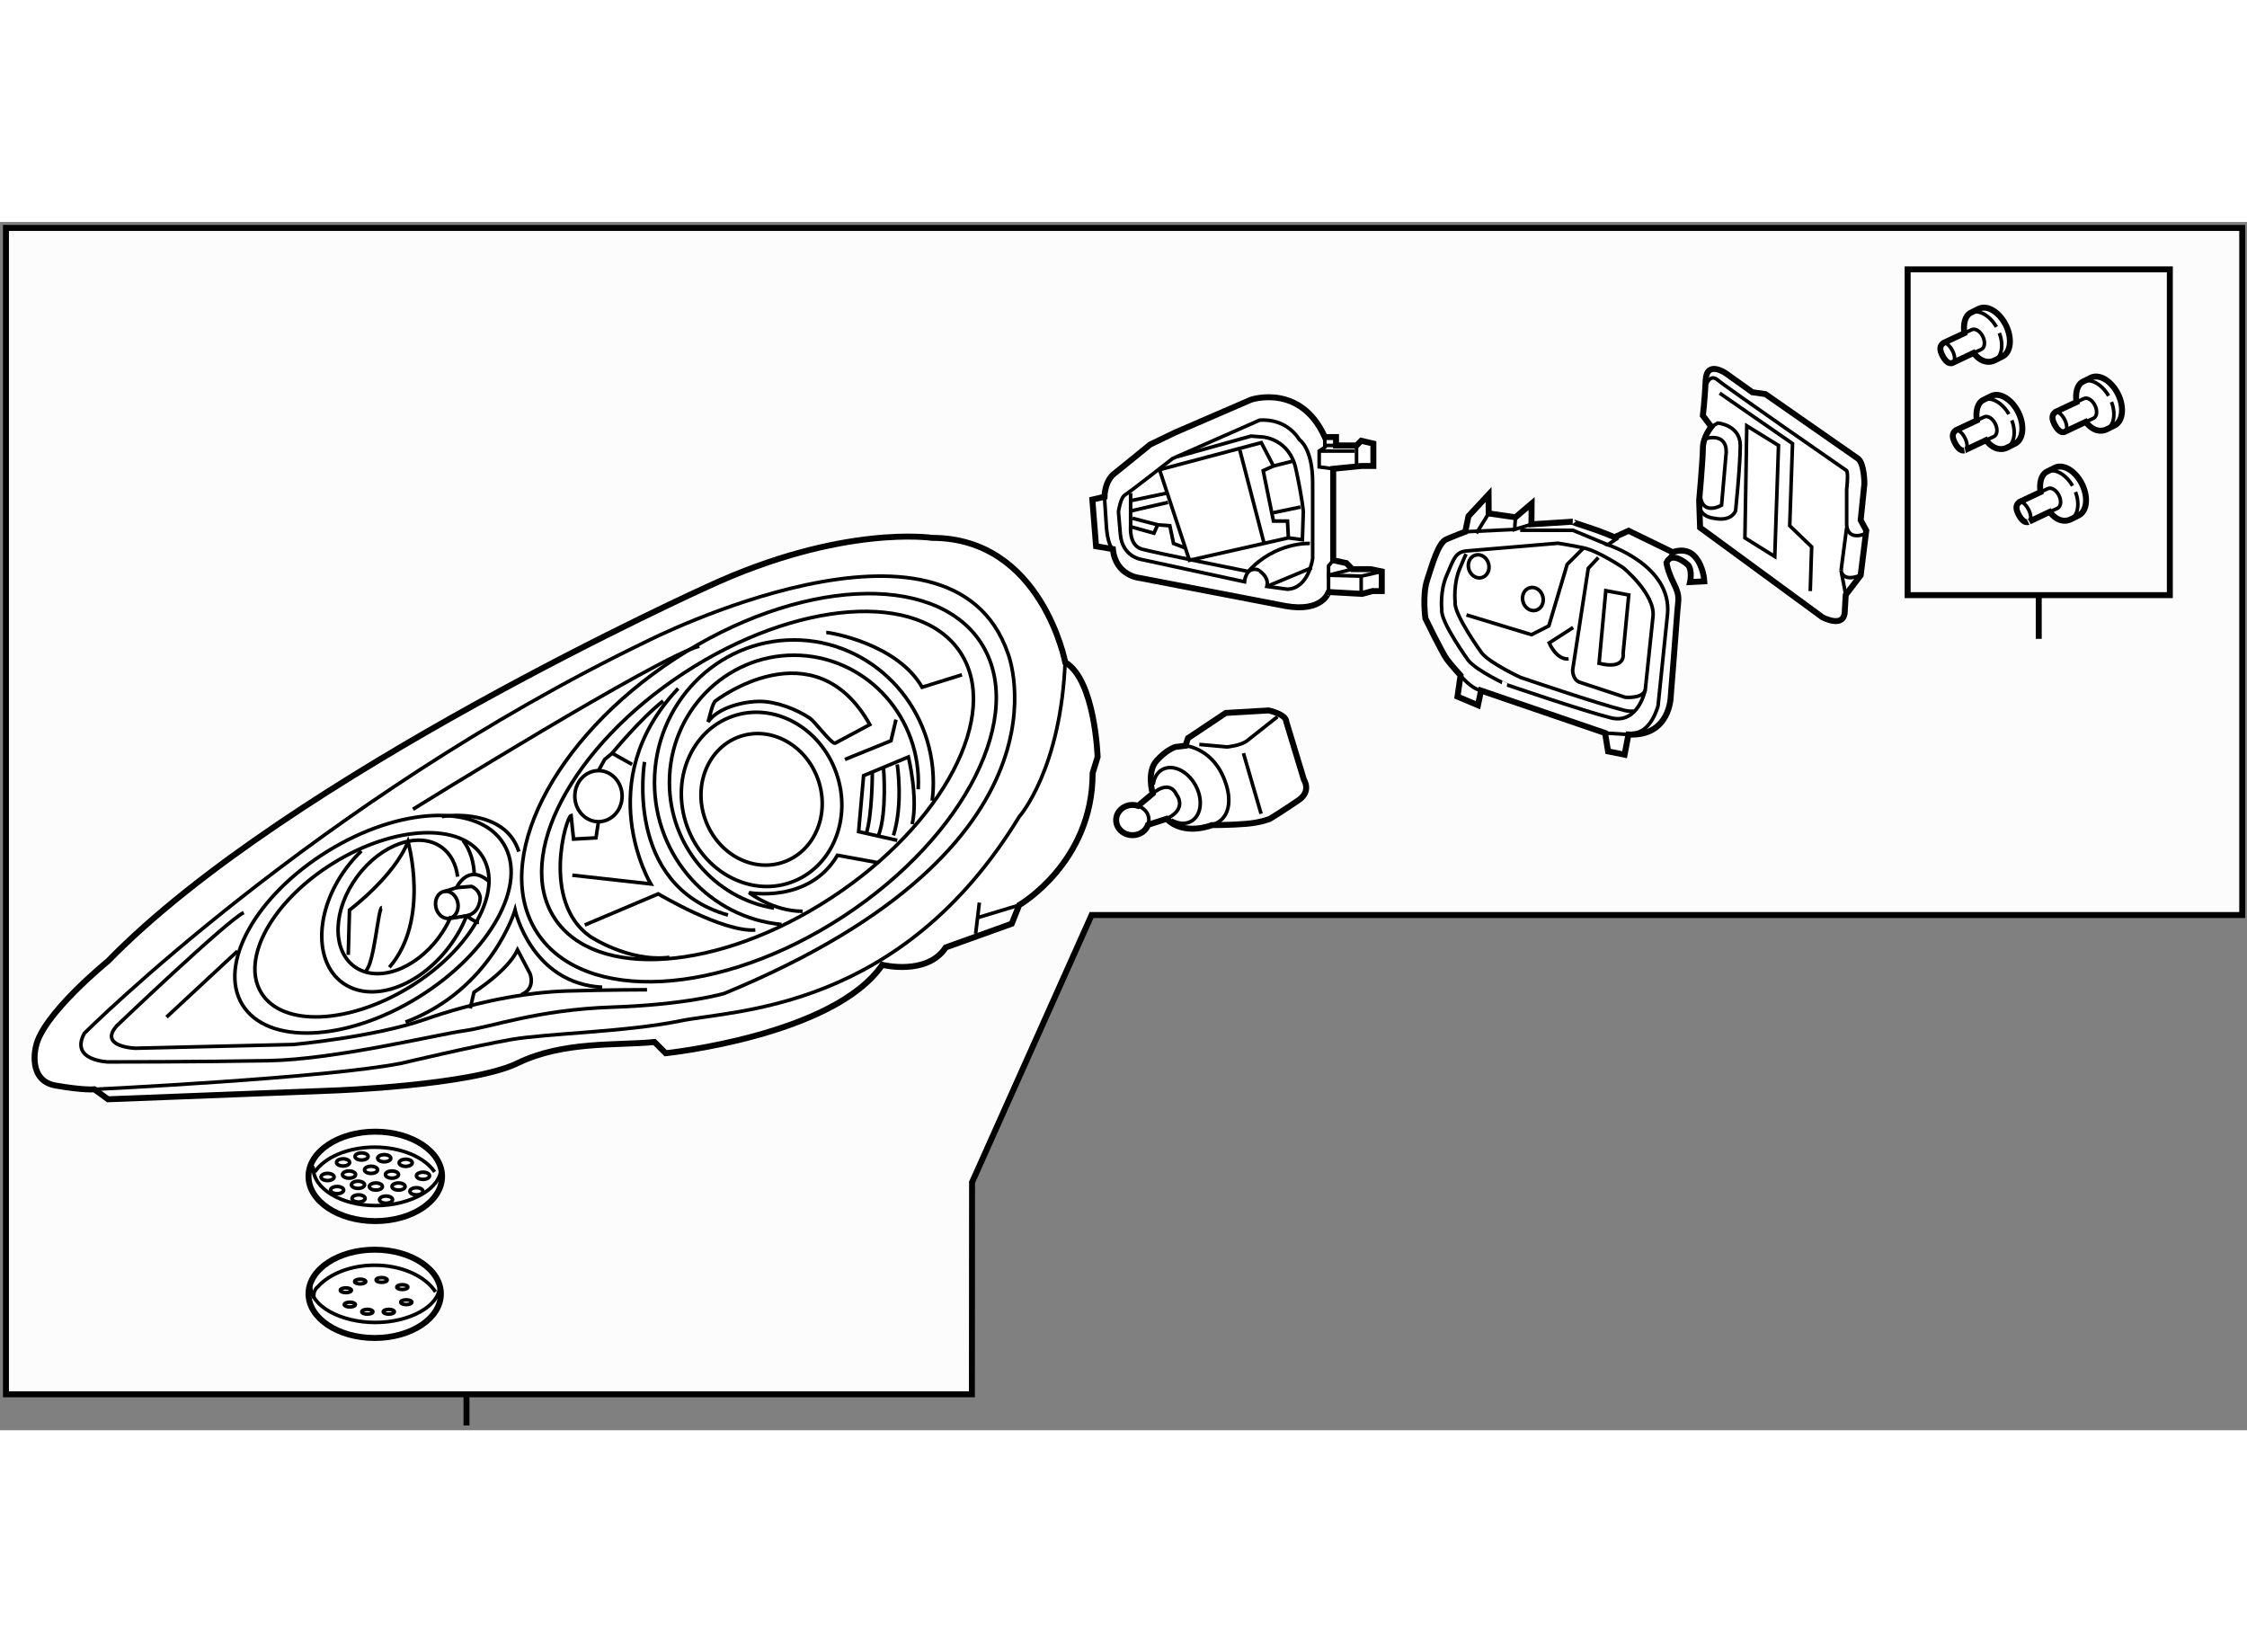<?xml version="1.0" encoding="utf-8"?>
<!-- Generator: Adobe Illustrator 15.1.0, SVG Export Plug-In . SVG Version: 6.00 Build 0)  -->
<!DOCTYPE svg PUBLIC "-//W3C//DTD SVG 1.1//EN" "http://www.w3.org/Graphics/SVG/1.1/DTD/svg11.dtd">
<svg version="1.1" xmlns="http://www.w3.org/2000/svg" xmlns:xlink="http://www.w3.org/1999/xlink" x="0px" y="0px" width="244.8px"
	 height="180px" viewBox="24.612 32.023 188.528 101.377" enable-background="new 0 0 244.8 180" xml:space="preserve">
	
<rect x="24.612" y="32.023" width="188.528" height="101.377" fill="#808080" stroke="none"/>
	
<g><line fill="none" stroke="#000000" stroke-width="0.5" x1="63.75" y1="130.602" x2="63.75" y2="133"></line><polygon fill="#FCFCFC" stroke="#000000" stroke-width="0.5" points="212.74,90.173 116.2,90.173 106.169,112.598 
				106.157,130.383 25.112,130.383 25.112,32.523 212.74,32.523 		"></polygon></g><g><path fill="#FFFFFF" stroke="#000000" stroke-width="0.5" d="M32.527,104.795l1.149,0.836l18.903-0.733
				c0,0,11.593-0.417,15.458-2.296c3.864-1.88,8.355-1.461,11.488-1.776l0.939,0.941c0,0,14.1-1.462,18.173-7.416
				c0,0,3.759,0.941,5.326-1.462l5.535-1.985l0.627-1.566c0,0,6.161-3.551,6.161-11.071l0.418-1.357c0,0-0.208-6.475-2.716-7.938
				c0,0-1.984-10.444-11.174-10.444c0,0-7.52-1.149-18.799,4.073c0,0-35.196,15.874-50.34,31.436c0,0-5.535,4.491-6.057,7.205
				c0,0-0.731,2.821,1.671,3.238S32.527,104.795,32.527,104.795z"></path><path fill="none" stroke="#000000" stroke-width="0.3" d="M32.527,104.795c0,0,19.53-0.94,25.796-2.193
				c0,0,6.163-1.461,9.191-1.985c3.028-0.521,9.608-0.626,14.204-1.567c4.595-0.938,18.486-0.835,28.408-17.126
				c0,0,3.55-3.969,3.863-13.264"></path><ellipse transform="matrix(0.851 -0.525 0.525 0.851 -39.43 42.85)" fill="none" stroke="#000000" stroke-width="0.3" cx="55.891" cy="90.997" rx="12.872" ry="7.212"></ellipse><ellipse transform="matrix(0.851 -0.524 0.524 0.851 -39.426 42.841)" fill="none" stroke="#000000" stroke-width="0.3" cx="55.891" cy="90.997" rx="10.907" ry="6.112"></ellipse><path fill="none" stroke="#000000" stroke-width="0.3" d="M64.407,86.801c-0.041-1.107-0.352-2.106-0.936-2.878"></path><path fill="none" stroke="#000000" stroke-width="0.3" d="M63.008,86.956c-0.125-1.023-0.563-1.896-1.321-2.455
				c-1.9-1.399-5.086-0.297-7.117,2.461c-2.029,2.758-2.136,6.127-0.236,7.525c1.9,1.398,5.085,0.298,7.115-2.461
				c0.417-0.565,0.753-1.157,1.007-1.753"></path><path fill="none" stroke="#000000" stroke-width="0.3" d="M57.279,94.559c3.446-3.967,1.566-10.547,1.566-10.547
				c-1.149,2.924-4.909,5.744-4.909,5.744l-0.105,3.761"></path><ellipse transform="matrix(0.98 -0.199 0.199 0.98 -16.518 14.123)" fill="none" stroke="#000000" stroke-width="0.3" cx="62.083" cy="89.338" rx="0.94" ry="1.149"></ellipse><path fill="none" stroke="#000000" stroke-width="0.3" d="M61.855,88.212l1.063-0.336c0,0,0.94-2.088,2.716-0.522"></path><path fill="none" stroke="#000000" stroke-width="0.3" d="M62.312,90.464l1.452-0.223c-0.333,0.839-0.793,1.676-1.38,2.473
				c-2.582,3.507-6.632,4.908-9.048,3.131c-2.416-1.777-2.281-6.063,0.301-9.57c0.4-0.544,0.836-1.039,1.296-1.477"></path><path fill="none" stroke="#000000" stroke-width="0.3" d="M62.919,87.875l1.253-0.104c0,0,0.626,0.208,0.731,0.939
				c0,0,0.018,1.286-1.14,1.531c0,0,0.723,0.559,1.036,0.559"></path><path fill="none" stroke="#000000" stroke-width="0.3" d="M56.652,89.546c-0.313,0-0.626,4.7-1.358,5.328"></path><path fill="none" stroke="#000000" stroke-width="0.3" d="M33.676,102.497c0,0-3.237-0.104-1.984-2.402
				c0,0,19.53-19.53,47.207-32.898c0,0,25.483-12.951,30.288,1.044c0,0,6.371,16.083-23.812,28.512c0,0-3.133,0.941-9.4,1.149
				c-6.266,0.209-10.13,1.671-12.427,1.983c-2.299,0.313-10.757,2.402-16.397,2.507C41.509,102.497,33.676,102.497,33.676,102.497z"></path><path fill="none" stroke="#000000" stroke-width="0.3" d="M45.06,89.964c-1.463,0.731-10.653,9.505-10.653,9.505
				c-1.566,1.773,1.567,1.881,1.567,1.881l13.263-0.315c0,0,6.788-0.626,10.967-2.087c4.177-1.464,8.459-2.299,12.01-2.403
				c3.55-0.104,6.684-0.104,6.684-0.104"></path><ellipse transform="matrix(0.837 -0.548 0.548 0.837 -29.118 61.325)" fill="none" stroke="#000000" stroke-width="0.3" cx="88.243" cy="79.474" rx="22.229" ry="12.909"></ellipse><ellipse transform="matrix(0.837 -0.548 0.548 0.837 -29.036 61.227)" fill="none" stroke="#000000" stroke-width="0.3" cx="88.122" cy="79.289" rx="20.34" ry="11.27"></ellipse><ellipse transform="matrix(0.944 -0.331 0.331 0.944 -21.64 33.854)" fill="none" stroke="#000000" stroke-width="0.3" cx="88.491" cy="80.408" rx="6.646" ry="7.383"></ellipse><ellipse transform="matrix(0.944 -0.331 0.331 0.944 -21.639 33.852)" fill="none" stroke="#000000" stroke-width="0.3" cx="88.491" cy="80.408" rx="5.02" ry="5.575"></ellipse><path fill="none" stroke="#000000" stroke-width="0.3" d="M97.593,74.194c-4.69-8.338-12.917-2.011-12.951-1.985
				c-0.271,0.209-0.502,1.422-0.622,1.763c0.814-1.197,2.943-1.719,4.324-1.722c1.391-0.004,3.105,0.656,4.235,1.421
				c0.381,0.258,1.772,2.117,2.089,2.089L97.593,74.194z"></path><polyline fill="none" stroke="#000000" stroke-width="0.3" points="95.504,77.118 99.368,75.551 99.786,73.776 		"></polyline><path fill="none" stroke="#000000" stroke-width="0.3" d="M101.143,82.55c0.523-2.194-0.313-5.64-0.313-5.64l-3.76,1.567
				l-0.418,4.699l3.238,0.731"></path><path fill="none" stroke="#000000" stroke-width="0.3" d="M91.953,89.859c-2.506,0-4.491-1.566-4.491-1.566
				s5.013,0.94,7.415-3.133l3.446,0.627"></path><path fill="none" stroke="#000000" stroke-width="0.3" d="M90.183,90.962c-5.974-0.538-10.658-5.666-10.658-11.912
				c0-6.604,5.236-11.958,11.697-11.958c6.46,0,11.697,5.354,11.697,11.958c0,0.518-0.033,1.027-0.095,1.528"></path><path fill="none" stroke="#000000" stroke-width="0.3" d="M89.559,89.594c-4.979-0.815-8.781-5.225-8.781-10.543
				c0-5.896,4.675-10.677,10.444-10.677c5.768,0,10.444,4.78,10.444,10.677c0,0.192-0.005,0.383-0.015,0.573"></path><path fill="none" stroke="#000000" stroke-width="0.3" d="M80.778,93.725c-3.447,0.417-6.685-1.776-6.685-1.776
				c-4.073-2.923-1.984-10.026-1.566-10.13l0.208,1.983l1.88-0.104l0.209-1.358"></path><path fill="none" stroke="#000000" stroke-width="0.3" d="M72.631,86.831l6.58,0.732c0,0-5.117-8.564,2.298-16.397"></path><path fill="none" stroke="#000000" stroke-width="0.3" d="M73.676,91.009l6.162-2.611c0,0,5.431,3.238,8.146,3.028"></path><path fill="none" stroke="#000000" stroke-width="0.3" d="M93.937,66.465c0.314,0,5.954,0.94,8.042,4.596l3.342-1.044"></path><line fill="none" stroke="#000000" stroke-width="0.3" x1="106.783" y1="89.129" x2="106.47" y2="91.74"></line><line fill="none" stroke="#000000" stroke-width="0.3" x1="110.126" y1="89.338" x2="106.679" y2="90.382"></line><path fill="none" stroke="#000000" stroke-width="0.3" d="M58.636,99.155c7.207-2.716,9.191-9.4,9.191-9.4
				s1.358,6.163,7.311,6.476"></path><path fill="none" stroke="#000000" stroke-width="0.3" d="M64.067,98.006l0.313-1.357c0,0,2.82-1.774,3.656-3.551l1.044,1.985
				c0,0,0.521,1.252-0.731,1.773"></path><path fill="none" stroke="#000000" stroke-width="0.3" d="M61.666,81.922c0.313-0.104,5.327-0.731,6.475,2.925"></path><path fill="none" stroke="#000000" stroke-width="0.3" d="M38.584,98.737c0,0,4.595-4.281,5.953-5.535"></path><path fill="none" stroke="#000000" stroke-width="0.3" d="M59.264,81.296c0,0,20.679-12.846,24.021-13.682"></path><path fill="none" stroke="#000000" stroke-width="0.3" d="M97.801,78.267c0,0,0,3.552-0.522,5.118"></path><path fill="none" stroke="#000000" stroke-width="0.3" d="M98.742,77.849c0,0,0.313,3.656-0.418,5.64"></path><path fill="none" stroke="#000000" stroke-width="0.3" d="M99.89,77.536c0,0,0.523,3.237-0.313,5.953"></path><ellipse fill="none" stroke="#000000" stroke-width="0.3" cx="74.825" cy="80.199" rx="1.984" ry="2.141"></ellipse><polyline fill="none" stroke="#000000" stroke-width="0.3" points="77.645,77.536 75.973,76.597 75.347,77.118 74.825,78.059 		
				"></polyline><path fill="none" stroke="#000000" stroke-width="0.3" d="M75.973,76.597c0,0,2.298-2.82,4.282-4.387"></path><path fill="none" stroke="#000000" stroke-width="0.3" d="M78.689,77.327c0,0-1.775,10.339,6.998,12.846"></path></g>



	
<g><path fill="#FFFFFF" stroke="#000000" stroke-width="0.5" d="M120.939,82.602c-0.179,0.505-0.696,0.871-1.304,0.871
				c-0.759,0-1.376-0.567-1.376-1.269c0-0.701,0.617-1.269,1.376-1.269c0.164,0,0.318,0.026,0.464,0.075l1.228-1.026
				c0,0-0.529-1.797,0.316-2.749c0.847-0.952,1.587-1.164,1.587-1.164l0.847-0.105l0.21-0.634l3.172-2.115l3.594-0.211
				c0,0,1.484,0.317,1.484,0.952l1.477,4.864c0,0,0.636,0.951-0.421,1.692c-1.056,0.74-2.432,1.586-2.432,1.586
				s-0.74,0.317-2.01,0.422c-1.268,0.105-2.854,0.105-2.854,0.105s-2.328,0.953-3.807-0.528L120.939,82.602z"></path><path fill="none" stroke="#000000" stroke-width="0.3" d="M124.077,75.964c0,0,2.433,0.212,3.382,3.173
				c0,0,1.059,2.748-1.162,3.488"></path><path fill="none" stroke="#000000" stroke-width="0.3" d="M121.327,79.982c0,0,1.375-1.269,2.008,0.107
				c0,0,0.952,1.163-0.845,2.008"></path><path fill="none" stroke="#000000" stroke-width="0.3" d="M120.1,81.009c0,0,1.193,0.404,0.84,1.593"></path><path fill="none" stroke="#000000" stroke-width="0.3" d="M121.371,79.234c0.063-0.555,0.318-1.021,0.755-1.265
				c0.869-0.482,2.113,0.098,2.78,1.297c0.669,1.198,0.507,2.562-0.362,3.046c-0.49,0.273-1.101,0.206-1.662-0.121"></path><path fill="none" stroke="#000000" stroke-width="0.3" d="M125.238,75.859l2.326,0.21c0,0,1.164-0.105,1.694-0.528
				c0.528-0.422,2.536-2.01,2.536-2.01"></path><line fill="none" stroke="#000000" stroke-width="0.3" x1="128.94" y1="76.599" x2="130.421" y2="81.674"></line></g>



	
<g><path fill="#FFFFFF" stroke="#000000" stroke-width="0.5" d="M167.253,57.666l10.261,7.52c0,0,1.881,1.019,1.881-0.548
				l0.079-1.331l1.253-1.645l0.469-3.76l-0.469-0.861l0.313-3.055c0,0,0-1.723-0.548-2.115c-0.549-0.391-7.755-5.405-7.755-5.405
				l-1.097-0.157l-2.193-1.566c0,0-1.645-1.175-1.723,0.548c-0.079,1.723-0.237,2.977-0.237,2.977l0.708,0.939
				c0,0-0.708,0.862-0.708,1.802s-0.312,4.386-0.312,4.386L167.253,57.666z"></path><path fill="none" stroke="#000000" stroke-width="0.3" d="M167.802,45.604c0,0,0.313-0.862,0.939-0.313
				c0.628,0.548,10.81,7.598,10.81,7.598s0.157,0.157,0,1.566v2.898c0,0-0.077,1.411,1.488,0.862"></path><path fill="none" stroke="#000000" stroke-width="0.3" d="M179.474,63.306l-0.393-2.036c0,0,0.078,1.018,1.646,0.391"></path><polygon fill="none" stroke="#000000" stroke-width="0.3" points="171.014,58.528 173.519,60.094 173.833,50.774 171.171,49.129 
						"></polygon><polyline fill="none" stroke="#000000" stroke-width="0.3" points="168.897,46.387 175.009,50.617 174.773,57.51 176.613,59.281 
				176.496,62.993 		"></polyline><line fill="none" stroke="#000000" stroke-width="0.3" x1="179.551" y1="57.666" x2="179.081" y2="61.27"></line><path fill="none" stroke="#000000" stroke-width="0.3" d="M167.175,55.395c-0.156,1.41,1.253,1.488,1.253,1.488
				c1.489,0.314,1.802-0.626,1.802-0.626s0.393-3.759,0.393-5.482c0-1.724-1.881-1.88-1.881-1.88l-0.547,0.313"></path><path fill="none" stroke="#000000" stroke-width="0.3" d="M167.645,50.226c0,0,1.802-0.627,1.802,1.096l-0.392,4.465
				c0,0-1.724,1.018-1.802-1.019"></path></g>



	
<g><rect x="184.666" y="36" fill="#FCFCFC" stroke="#000000" stroke-width="0.5" width="22" height="27.333"></rect><line fill="none" stroke="#000000" stroke-width="0.5" x1="195.667" y1="63.333" x2="195.667" y2="67"></line></g><g><path fill="#FFFFFF" stroke="#000000" stroke-width="0.5" d="M187.55,43.161c-0.324-0.668-0.007-0.854,0.113-0.981l1.762-0.826
						c-0.106-0.748,0.045-1.464,0.537-1.712l0.662-0.33c0.706-0.356,1.724,0.252,2.278,1.356c0.553,1.105,0.428,2.288-0.277,2.641
						l-0.659,0.329c-0.466,0.236-1.146,0.179-1.766-0.625c0,0-1.494,0.708-1.701,0.805C188.499,43.818,188.045,44.177,187.55,43.161z
						"></path><path fill="none" stroke="#000000" stroke-width="0.3" d="M192.116,40.828c-0.569-0.984-1.513-1.506-2.18-1.175"></path><path fill="none" stroke="#000000" stroke-width="0.3" d="M191.938,43.655c0.637-0.319,0.801-1.311,0.424-2.31"></path><path fill="none" stroke="#000000" stroke-width="0.3" d="M190.235,42.993l0.622-0.283c0.289-0.146,0.341-0.631,0.112-1.087
						c-0.224-0.454-0.644-0.702-0.936-0.558l-0.609,0.288"></path><path fill="none" stroke="#000000" stroke-width="0.3" d="M187.68,42.199c0.207-0.1,0.556,0.226,0.767,0.661
					c0.172,0.354,0.206,0.708,0.103,0.882"></path></g><g><path fill="#FFFFFF" stroke="#000000" stroke-width="0.5" d="M188.596,50.48c-0.326-0.667-0.008-0.853,0.114-0.98l1.762-0.826
						c-0.108-0.747,0.043-1.464,0.537-1.711l0.662-0.33c0.705-0.356,1.724,0.251,2.278,1.355c0.553,1.106,0.427,2.289-0.277,2.641
						l-0.66,0.329c-0.467,0.236-1.146,0.179-1.769-0.625c0,0-1.492,0.708-1.698,0.805C189.545,51.138,189.091,51.497,188.596,50.48z"></path><path fill="none" stroke="#000000" stroke-width="0.3" d="M193.162,48.147c-0.567-0.983-1.513-1.506-2.179-1.174"></path><path fill="none" stroke="#000000" stroke-width="0.3" d="M192.982,50.975c0.637-0.318,0.802-1.311,0.427-2.309"></path><path fill="none" stroke="#000000" stroke-width="0.3" d="M191.281,50.313l0.623-0.282c0.289-0.146,0.341-0.631,0.111-1.087
						c-0.224-0.454-0.646-0.701-0.936-0.559l-0.608,0.289"></path><path fill="none" stroke="#000000" stroke-width="0.3" d="M188.724,49.519c0.209-0.1,0.557,0.225,0.769,0.661
					c0.171,0.355,0.206,0.708,0.101,0.882"></path></g><g><path fill="#FFFFFF" stroke="#000000" stroke-width="0.5" d="M196.96,48.943c-0.326-0.668-0.008-0.854,0.113-0.981l1.761-0.827
						c-0.108-0.747,0.045-1.463,0.538-1.712l0.66-0.33c0.707-0.356,1.725,0.252,2.28,1.356c0.551,1.106,0.425,2.288-0.277,2.642
						l-0.661,0.329c-0.466,0.236-1.145,0.178-1.767-0.625c0,0-1.493,0.707-1.699,0.805C197.908,49.601,197.455,49.958,196.96,48.943z
						"></path><path fill="none" stroke="#000000" stroke-width="0.3" d="M201.525,46.609c-0.569-0.985-1.513-1.506-2.179-1.175"></path><path fill="none" stroke="#000000" stroke-width="0.3" d="M201.347,49.437c0.637-0.319,0.801-1.311,0.425-2.31"></path><path fill="none" stroke="#000000" stroke-width="0.3" d="M199.645,48.774l0.622-0.282c0.289-0.146,0.341-0.633,0.112-1.087
						c-0.223-0.454-0.646-0.702-0.936-0.558l-0.609,0.288"></path><path fill="none" stroke="#000000" stroke-width="0.3" d="M197.087,47.98c0.209-0.1,0.558,0.225,0.769,0.662
					c0.172,0.354,0.206,0.708,0.101,0.881"></path></g><g><path fill="#FFFFFF" stroke="#000000" stroke-width="0.5" d="M193.938,56.495c-0.326-0.667-0.008-0.854,0.114-0.98l1.761-0.827
						c-0.108-0.748,0.043-1.464,0.538-1.712l0.66-0.33c0.705-0.356,1.726,0.251,2.28,1.356c0.552,1.105,0.426,2.288-0.277,2.641
						l-0.66,0.33c-0.467,0.235-1.146,0.178-1.769-0.625c0,0-1.492,0.708-1.698,0.806C194.888,57.153,194.433,57.511,193.938,56.495z"></path><path fill="none" stroke="#000000" stroke-width="0.3" d="M198.504,54.162c-0.568-0.984-1.514-1.507-2.178-1.175"></path><path fill="none" stroke="#000000" stroke-width="0.3" d="M198.325,56.988c0.636-0.318,0.802-1.31,0.426-2.309"></path><path fill="none" stroke="#000000" stroke-width="0.3" d="M196.624,56.326l0.623-0.281c0.289-0.147,0.34-0.632,0.111-1.088
						c-0.225-0.453-0.646-0.701-0.936-0.557l-0.609,0.288"></path><path fill="none" stroke="#000000" stroke-width="0.3" d="M194.066,55.533c0.209-0.1,0.557,0.225,0.768,0.661
					c0.173,0.355,0.205,0.708,0.102,0.882"></path></g>



	
<g><path fill="#FFFFFF" stroke="#000000" stroke-width="0.5" d="M147.156,70.066c0,0-0.752-0.821-1.15-1.353
				c-0.397-0.533-1.799-3.426-1.799-3.426s-0.274-1.94,0.148-3.224c0.423-1.284,0.924-3.111,1.6-3.409
				c0.678-0.298,1.596-0.64,1.596-0.64l0.269-1.307l1.686-1.814l0.01,1.583l2.248,0.325l1.354-1.151l-0.015,1.74l3.436-0.217
				c0,0-0.231-0.034,1.13,0.401c1.361,0.434,2.402,0.901,2.402,0.901l1.185-0.542l3.697,1.8c0,0,1.098-0.475,1.85,0.346
				s0.806,2.095,0.806,2.095l-1.197,0.064c0,0,0.223-0.996-0.186-1.451c0,0-1.327-1.22-1.793-0.18c0,0,0.064,0.644,0.617,1.751
				c0.552,1.109,0.363,1.319,0.295,2.338c-0.067,1.019-0.553,7.122-0.553,7.122s-0.018,3.401-3.549,3.208l-0.325,1.694l-1.385-0.279
				l-0.252-1.541l-10.407-3.561l-0.258,1.23l-1.716-0.723L147.156,70.066z"></path><path fill="none" stroke="#000000" stroke-width="0.3" d="M147.813,68.815c0,0-2.377-3.271-2.232-4.279
				c0,0-0.175-1.529,0.414-2.869c0.59-1.339,0.68-1.96,1.721-2.047c1.043-0.087,7.612-0.642,7.612-0.642s0.929,0.134,2.159,0.391
				c1.229,0.257,3.32,1.667,3.32,1.667s2.688,2.208,2.496,4.08c-0.19,1.872-0.649,6.159-0.649,6.159s-0.582,2.923-2.873,2.355
				c-2.293-0.568-8.703-2.76-8.703-2.76S148.553,69.713,147.813,68.815z"></path><path fill="none" stroke="#000000" stroke-width="0.3" d="M161.681,73.062c-0.235,0.026-0.493,0.009-0.781-0.061
				c-2.292-0.569-8.702-2.761-8.702-2.761s-2.524-1.155-3.265-2.054c0,0-2.377-3.271-2.232-4.279c0,0-0.174-1.529,0.415-2.869
				c0.206-0.471,0.353-0.853,0.499-1.154"></path><polyline fill="none" stroke="#000000" stroke-width="0.3" points="147.652,64.994 153.11,66.651 154.563,65.912 156.1,60.752 
				157.486,59.369 		"></polyline><path fill="none" stroke="#000000" stroke-width="0.3" d="M158.713,60.18l-0.843,0.907l-1.308,8.516c0,0-0.034,0.787,0.563,1.032
				l3.853,1.269c0,0,1.483,0.134,1.675-0.629"></path><line fill="none" stroke="#000000" stroke-width="0.3" x1="159.279" y1="74.902" x2="161.241" y2="75.028"></line><path fill="none" stroke="#000000" stroke-width="0.3" d="M147.156,70.066c0,0,0.798,1.064,1.716,1.276"></path><polyline fill="none" stroke="#000000" stroke-width="0.3" points="151.763,56.802 151.694,57.821 153.102,57.391 		"></polyline><line fill="none" stroke="#000000" stroke-width="0.3" x1="149.515" y1="56.477" x2="148.481" y2="58.148"></line><line fill="none" stroke="#000000" stroke-width="0.3" x1="147.551" y1="58.015" x2="151.694" y2="57.821"></line><path fill="none" stroke="#000000" stroke-width="0.3" d="M158.778,69.054l0.564-6.093l1.926,0.357l-0.474,4.917
				C160.795,68.236,161.069,69.621,158.778,69.054z"></path><ellipse transform="matrix(0.962 -0.273 0.273 0.962 -11.553 44.287)" fill="none" stroke="#000000" stroke-width="0.3" cx="153.231" cy="63.622" rx="0.861" ry="0.98"></ellipse><ellipse transform="matrix(0.962 -0.274 0.274 0.962 -11.011 42.978)" fill="none" stroke="#000000" stroke-width="0.3" cx="148.627" cy="60.979" rx="0.86" ry="0.98"></ellipse><path fill="none" stroke="#000000" stroke-width="0.3" d="M156.601,66.048l-2.007,1.293c0,0,0.584,1.43,1.627,1.343"></path><path fill="none" stroke="#000000" stroke-width="0.3" d="M160.377,58.521l-0.874,0.586c0,0,5.37,1.725,5.021,5.79l-0.798,7.72
				c0,0-0.568,2.292-2.152,2.301"></path><line fill="none" stroke="#000000" stroke-width="0.3" x1="164.951" y1="59.735" x2="164.431" y2="60.609"></line><polyline fill="none" stroke="#000000" stroke-width="0.3" points="152.16,57.888 156.591,57.895 159.503,59.106 		"></polyline></g>



	
<g><path fill="#FFFFFF" stroke="#000000" stroke-width="0.5" d="M132.476,64.246l-12.22-2.35c0,0-2.037-0.156-2.271-2.428
				l-1.41-0.235l-0.313-3.916l1.018-0.235c0,0,0-1.41,0.94-2.037l2.898-2.35l2.115-1.018l6.345-2.742c0,0,4.15-1.409,6.188,3.134
				h0.94v0.705h1.723l0.391-0.392l1.02,0.235v1.88h-1.02l-2.348,0.234v7.676l1.096,0.236l0.509,0.509h1.527l0.941,0.196v1.645h-0.784
				l-0.861,0.235l-2.819-0.156C136.079,63.071,135.608,64.794,132.476,64.246z"></path><path fill="none" stroke="#000000" stroke-width="0.3" d="M130.908,62.602l1.726,0.235c1.799-0.079,2.113-2.585,2.113-2.585
				s0-3.446,0-6.344c0-2.898-1.096-3.604-1.096-3.604c-1.255-1.958-3.369-1.644-3.369-1.644l-7.285,3.211c0,0-3.604,2.82-3.995,3.055
				c-0.391,0.235-0.548,1.411-0.548,1.411s0,0,0.157,1.879c0.156,1.879,1.723,2.115,1.723,2.115l8.695,1.88
				c0,0,0.077-1.253,1.096-1.018C130.125,61.191,131.143,61.74,130.908,62.602z"></path><line fill="none" stroke="#000000" stroke-width="0.3" x1="130.908" y1="62.602" x2="134.669" y2="61.035"></line><path fill="none" stroke="#000000" stroke-width="0.3" d="M132.71,58.528l-0.076-1.411h-1.176l-0.862-4.229l0.862-0.391
				l-1.02-1.958l-8.538,2.271l2.507,7.597L132.71,58.528l1.176,0.156l0.077-2.349c0,0-0.077-1.097-0.627-3.604
				c-0.547-2.506-2.74-2.663-2.74-2.663l-1.019-0.079l-6.188,1.723"></path><line fill="none" stroke="#000000" stroke-width="0.3" x1="131.458" y1="56.413" x2="133.728" y2="55.943"></line><line fill="none" stroke="#000000" stroke-width="0.3" x1="131.458" y1="52.497" x2="133.023" y2="52.105"></line><path fill="none" stroke="#000000" stroke-width="0.3" d="M119.473,54.769v2.819c0,0-0.157,1.567,0.939,1.88
				c1.097,0.313,8.929,1.879,8.929,1.879c2.272-2.506,5.171-2.35,5.171-2.35"></path><line fill="none" stroke="#000000" stroke-width="0.3" x1="119.551" y1="55.395" x2="122.527" y2="54.769"></line><polyline fill="none" stroke="#000000" stroke-width="0.3" points="119.473,57.588 121.431,58.136 121.744,57.432 122.763,57.51 
				123.074,58.998 124.094,59.39 		"></polyline><line fill="none" stroke="#000000" stroke-width="0.3" x1="128.638" y1="51.165" x2="130.674" y2="58.998"></line><polyline fill="none" stroke="#000000" stroke-width="0.3" points="136.079,63.071 136.079,61.661 138.818,61.74 138.818,63.228 
						"></polyline><line fill="none" stroke="#000000" stroke-width="0.3" x1="140.544" y1="61.348" x2="138.818" y2="61.74"></line><polyline fill="none" stroke="#000000" stroke-width="0.3" points="138.075,61.152 136.079,61.661 136.079,60.878 136.471,60.407 
						"></polyline><line fill="none" stroke="#000000" stroke-width="0.3" x1="138.428" y1="50.774" x2="138.428" y2="52.34"></line><polyline fill="none" stroke="#000000" stroke-width="0.3" points="136.471,52.731 135.295,52.575 135.295,51.244 135.765,50.93 
				135.765,50.069 		"></polyline><line fill="none" stroke="#000000" stroke-width="0.3" x1="136.705" y1="50.774" x2="135.765" y2="50.774"></line><line fill="none" stroke="#000000" stroke-width="0.3" x1="135.295" y1="51.244" x2="138.271" y2="51.244"></line><line fill="none" stroke="#000000" stroke-width="0.3" x1="122.606" y1="55.551" x2="119.551" y2="56.256"></line><line fill="none" stroke="#000000" stroke-width="0.3" x1="121.744" y1="57.432" x2="119.629" y2="56.883"></line><path fill="none" stroke="#000000" stroke-width="0.3" d="M117.279,55.082l0.156,2.428c0,0,0.079,1.567,0.549,1.958"></path></g>



	
<g><ellipse fill="#FFFFFF" stroke="#000000" stroke-width="0.5" cx="56.099" cy="112.1" rx="5.603" ry="3.752"></ellipse><path fill="none" stroke="#000000" stroke-width="0.3" d="M61.609,111.399c0,1.742-2.559,3.152-5.46,3.152
				c-2.901,0-5.253-1.41-5.253-3.152c0-0.087-0.218-0.174-0.206-0.261"></path><path fill="none" stroke="#000000" stroke-width="0.3" d="M51.024,111.726c0.829-1.22,2.767-2.076,5.025-2.076
				s4.197,0.856,5.025,2.076"></path><ellipse fill="none" stroke="#000000" stroke-width="0.3" cx="54.949" cy="110.431" rx="0.55" ry="0.299"></ellipse><ellipse fill="none" stroke="#000000" stroke-width="0.3" cx="56.85" cy="110.577" rx="0.55" ry="0.3"></ellipse><ellipse fill="none" stroke="#000000" stroke-width="0.3" cx="58.651" cy="110.961" rx="0.55" ry="0.3"></ellipse><ellipse fill="none" stroke="#000000" stroke-width="0.3" cx="60.102" cy="112.05" rx="0.551" ry="0.301"></ellipse><ellipse fill="none" stroke="#000000" stroke-width="0.3" cx="59.552" cy="113.351" rx="0.55" ry="0.3"></ellipse><ellipse fill="none" stroke="#000000" stroke-width="0.3" cx="57" cy="114.051" rx="0.55" ry="0.3"></ellipse><ellipse fill="none" stroke="#000000" stroke-width="0.3" cx="54.698" cy="113.951" rx="0.55" ry="0.3"></ellipse><ellipse fill="none" stroke="#000000" stroke-width="0.3" cx="52.897" cy="113.25" rx="0.55" ry="0.302"></ellipse><ellipse fill="none" stroke="#000000" stroke-width="0.3" cx="52.097" cy="112.15" rx="0.551" ry="0.301"></ellipse><ellipse fill="none" stroke="#000000" stroke-width="0.3" cx="53.397" cy="110.929" rx="0.55" ry="0.301"></ellipse><ellipse fill="none" stroke="#000000" stroke-width="0.3" cx="55.744" cy="111.551" rx="0.55" ry="0.3"></ellipse><ellipse fill="none" stroke="#000000" stroke-width="0.3" cx="57.5" cy="111.949" rx="0.55" ry="0.301"></ellipse><ellipse fill="none" stroke="#000000" stroke-width="0.3" cx="58.051" cy="112.951" rx="0.551" ry="0.299"></ellipse><ellipse fill="none" stroke="#000000" stroke-width="0.3" cx="56.149" cy="112.951" rx="0.551" ry="0.299"></ellipse><ellipse fill="none" stroke="#000000" stroke-width="0.3" cx="54.649" cy="112.805" rx="0.551" ry="0.302"></ellipse><ellipse fill="none" stroke="#000000" stroke-width="0.3" cx="53.898" cy="111.949" rx="0.551" ry="0.301"></ellipse></g>



	
<g><ellipse fill="#FFFFFF" stroke="#000000" stroke-width="0.5" cx="56.05" cy="121.955" rx="5.553" ry="3.704"></ellipse><path fill="none" stroke="#000000" stroke-width="0.3" d="M61.154,121.795c-0.851-1.318-2.816-2.24-5.104-2.24
				c-2.02,0-3.789,0.72-4.76,1.795c0,0-0.46,0.306-0.327,0.975"></path><path fill="none" stroke="#000000" stroke-width="0.3" d="M61.419,121.029c0.014,0.091,0.073,0.183,0.073,0.277
				c0,1.685-2.519,3.051-5.393,3.051c-2.874,0-5.427-1.366-5.427-3.051c0-0.095,0.007-0.187,0.021-0.275"></path><ellipse fill="none" stroke="#000000" stroke-width="0.3" cx="56.633" cy="120.789" rx="0.467" ry="0.2"></ellipse><ellipse fill="none" stroke="#000000" stroke-width="0.3" cx="58.367" cy="121.389" rx="0.467" ry="0.201"></ellipse><ellipse fill="none" stroke="#000000" stroke-width="0.3" cx="58.701" cy="122.656" rx="0.467" ry="0.2"></ellipse><ellipse fill="none" stroke="#000000" stroke-width="0.3" cx="57.233" cy="123.457" rx="0.467" ry="0.2"></ellipse><ellipse fill="none" stroke="#000000" stroke-width="0.3" cx="55.432" cy="123.457" rx="0.467" ry="0.2"></ellipse><ellipse fill="none" stroke="#000000" stroke-width="0.3" cx="53.964" cy="122.856" rx="0.467" ry="0.2"></ellipse><ellipse fill="none" stroke="#000000" stroke-width="0.3" cx="53.631" cy="121.655" rx="0.467" ry="0.2"></ellipse><ellipse fill="none" stroke="#000000" stroke-width="0.3" cx="54.832" cy="120.924" rx="0.467" ry="0.199"></ellipse></g>


</svg>